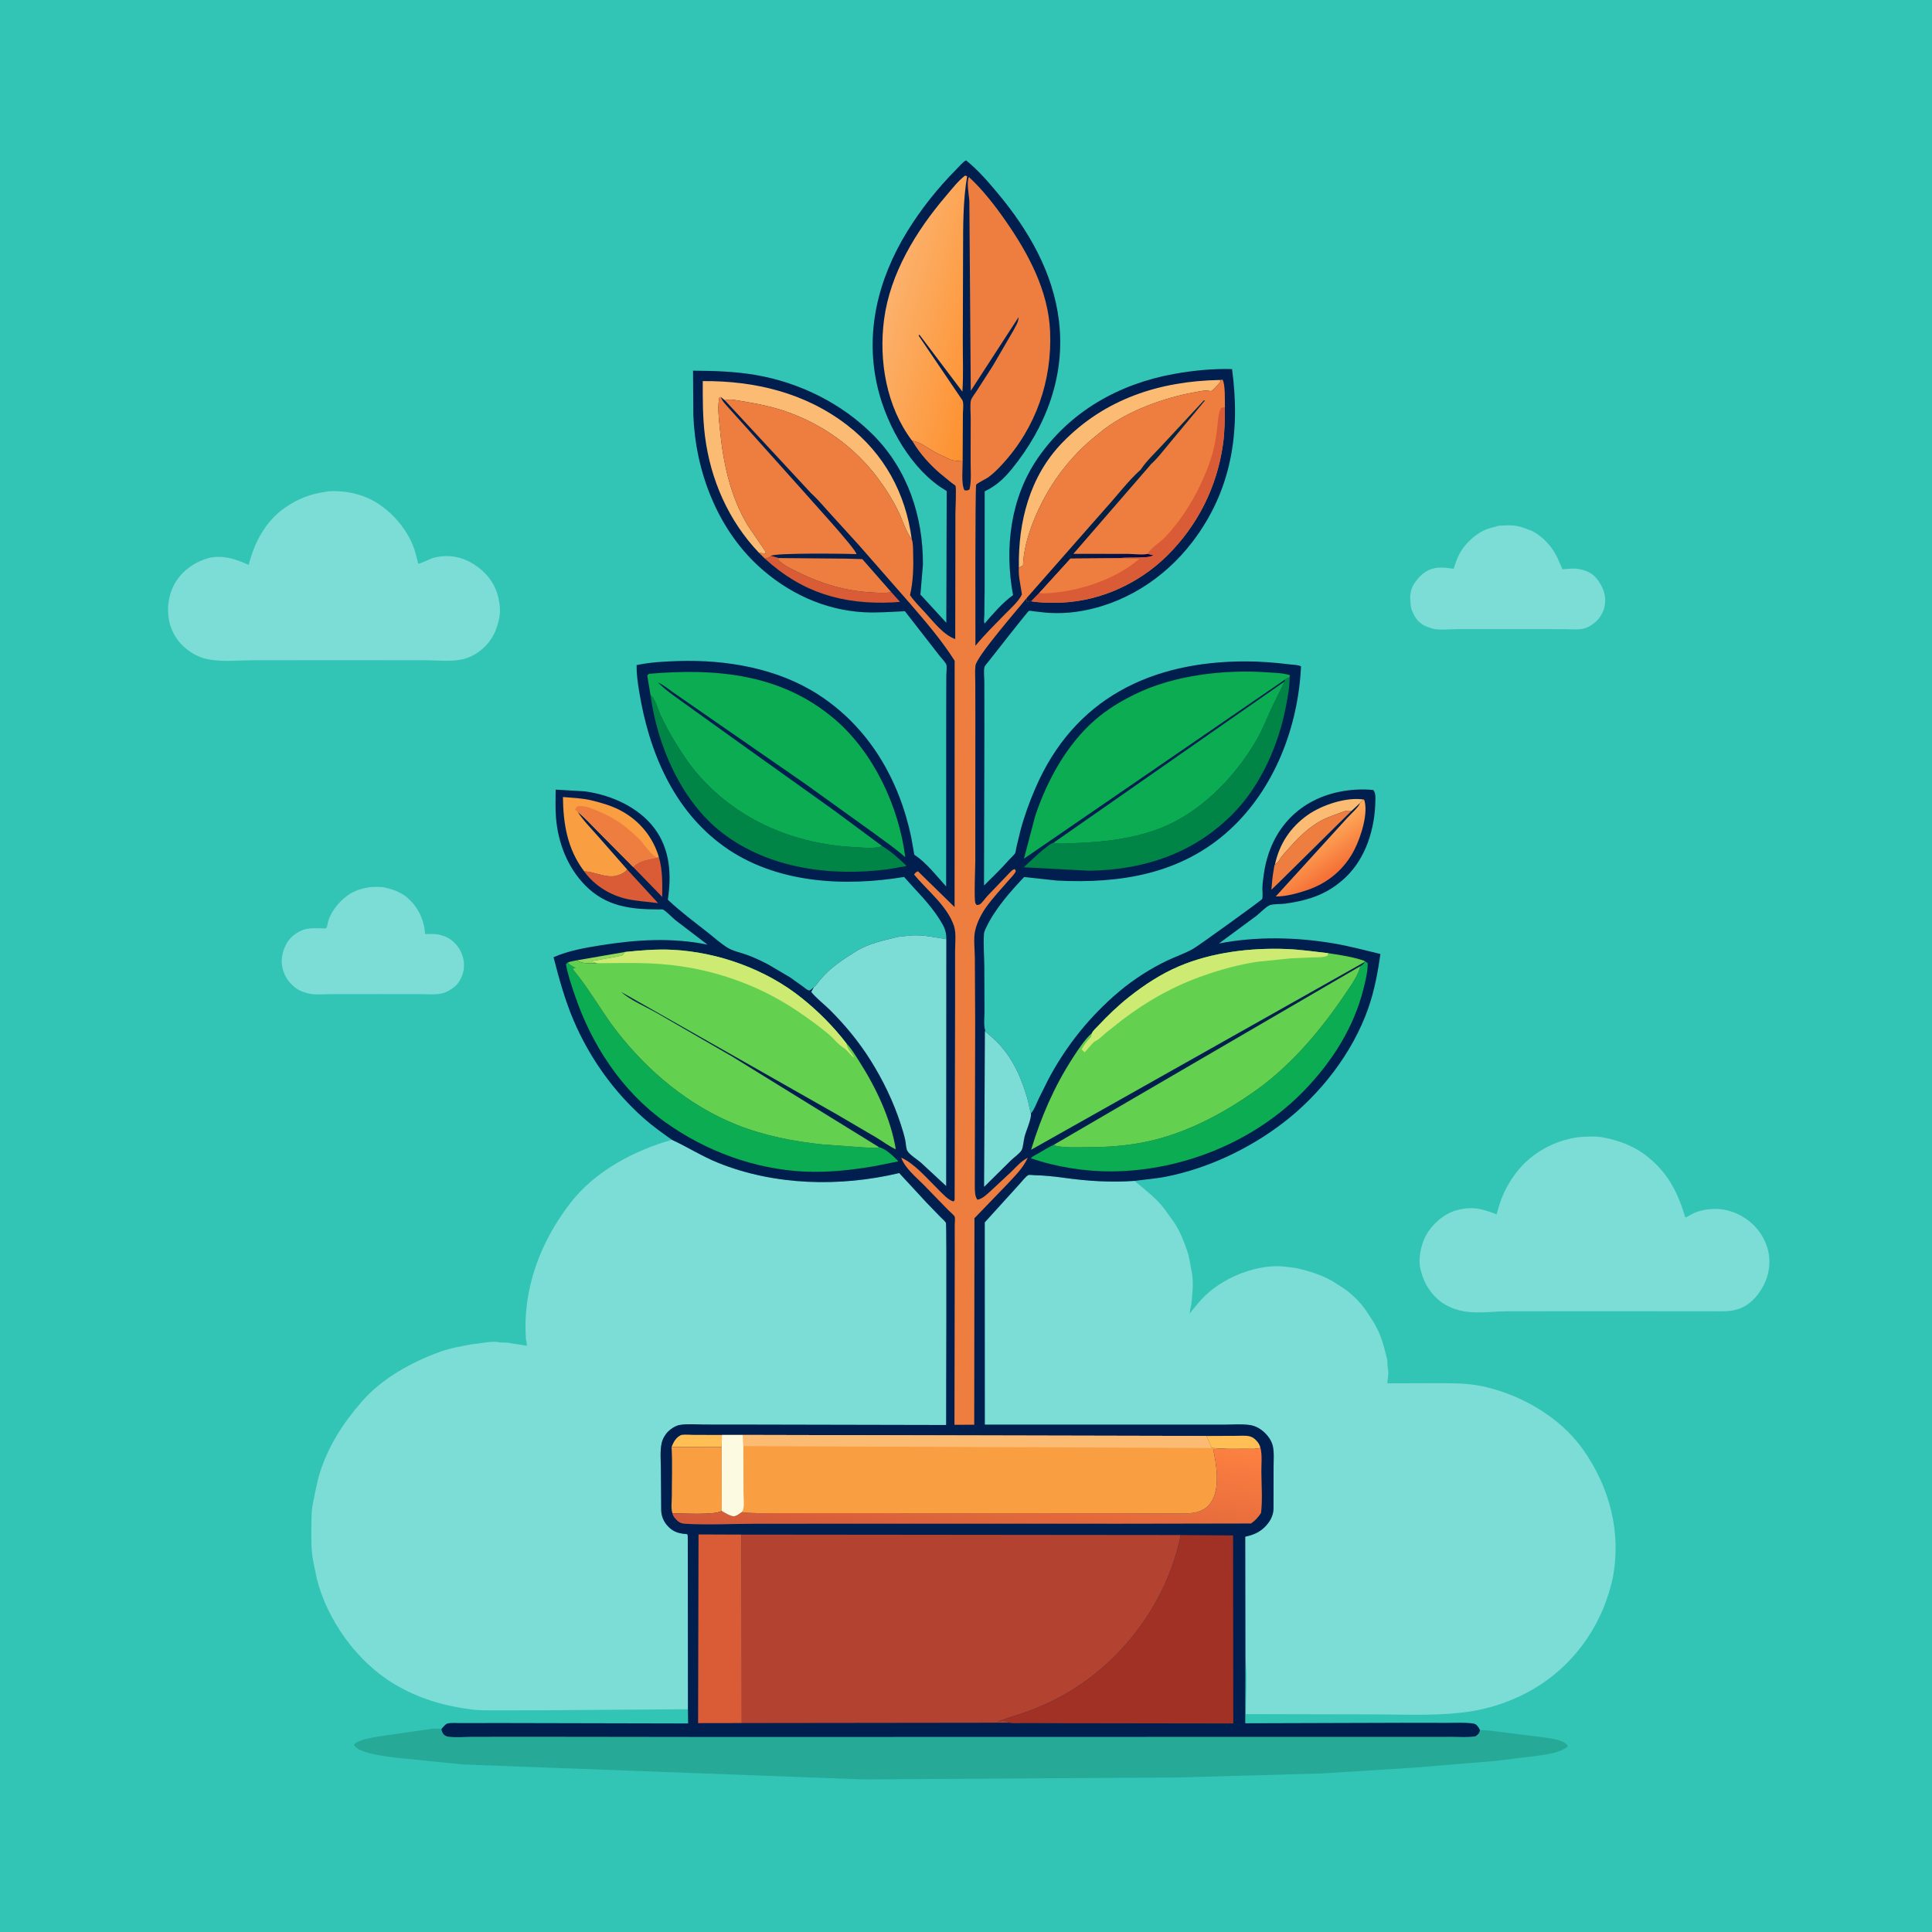 <svg version="1.1" xmlns="http://www.w3.org/2000/svg" style="display: block;" viewBox="0 0 2048 2048" width="1024" height="1024">
<defs>
	<linearGradient id="Gradient1" gradientUnits="userSpaceOnUse" x1="1418.19" y1="922.185" x2="1393.71" y2="887.122">
		<stop class="stop0" offset="0" stop-opacity="1" stop-color="rgb(245,113,55)"/>
		<stop class="stop1" offset="1" stop-opacity="1" stop-color="rgb(255,170,89)"/>
	</linearGradient>
	<linearGradient id="Gradient2" gradientUnits="userSpaceOnUse" x1="1017.07" y1="1656.03" x2="1040.86" y2="1493.96">
		<stop class="stop0" offset="0" stop-opacity="1" stop-color="rgb(210,89,57)"/>
		<stop class="stop1" offset="1" stop-opacity="1" stop-color="rgb(253,129,65)"/>
	</linearGradient>
	<linearGradient id="Gradient3" gradientUnits="userSpaceOnUse" x1="1056.36" y1="348.784" x2="942.717" y2="317.012">
		<stop class="stop0" offset="0" stop-opacity="1" stop-color="rgb(253,145,48)"/>
		<stop class="stop1" offset="1" stop-opacity="1" stop-color="rgb(252,177,107)"/>
	</linearGradient>
	<linearGradient id="Gradient4" gradientUnits="userSpaceOnUse" x1="1169.28" y1="515.694" x2="1227.48" y2="583.433">
		<stop class="stop0" offset="0" stop-opacity="1" stop-color="rgb(3,40,67)"/>
		<stop class="stop1" offset="1" stop-opacity="1" stop-color="rgb(1,8,74)"/>
	</linearGradient>
</defs>
<path transform="translate(0,0)" fill="rgb(50,197,181)" d="M -0 -0 L 2048 0 L 2048 2048 L -0 2048 L -0 -0 z"/>
<path transform="translate(0,0)" fill="rgb(124,220,214)" d="M 391.747 940.41 C 397.189 940.239 403.069 939.637 408.393 940.915 C 414.148 942.297 419.105 943.608 424.332 946.594 L 425.674 947.371 C 427.411 948.339 428.947 949.216 430.5 950.49 C 442.79 960.575 449.628 974.386 450.663 990.173 C 456.358 990.069 462.199 989.635 467.692 991.386 L 469.005 991.835 L 472.451 993.008 C 480.242 996.334 486.766 1003.61 489.638 1011.46 L 490.18 1013 C 491.706 1017.1 492.011 1021.13 491.783 1025.5 C 491.435 1032.18 487.466 1041.53 482.15 1045.74 C 478.201 1048.86 474.091 1051.64 469.173 1052.88 C 461.974 1054.71 453.489 1053.82 446.045 1053.83 L 400.542 1053.79 L 350.079 1053.84 C 342.859 1053.84 333.824 1054.85 326.937 1053.09 L 326 1052.83 L 324.469 1052.44 L 323 1051.98 C 315.955 1049.92 311.501 1046.32 306.69 1040.89 C 301.507 1035.03 298.076 1025.09 298.657 1017.34 L 298.767 1016 C 299.1 1011.47 300.5 1007.07 302.41 1002.95 L 302.868 1002 L 303.915 999.878 C 307.487 993.513 314.335 988.295 320.994 985.821 C 328.425 983.061 337.58 984.128 345.5 984.157 C 346.576 982.666 346.798 982.003 347.111 980.144 C 349.076 968.463 358.233 956.785 367.537 949.899 L 368.5 949.204 C 375.577 943.967 383.232 942.004 391.747 940.41 z"/>
<path transform="translate(0,0)" fill="rgb(124,220,214)" d="M 1588.66 557.303 C 1594.82 556.947 1602.95 556.405 1608.92 557.787 C 1611.75 558.442 1614.63 559.153 1617.31 560.265 L 1619.5 561.175 L 1623 562.387 C 1636.12 568.504 1647.58 581.918 1652.65 595.338 L 1656.36 603.507 C 1662.29 603.002 1667.1 602.198 1673 603.136 C 1682.12 604.585 1688.79 607.774 1694.29 615.55 L 1695.15 616.921 C 1698.11 621.26 1700.16 625.665 1701.04 630.899 L 1701.21 631.995 C 1701.74 634.808 1701.7 636.906 1701.37 639.723 L 1701.21 641.005 C 1700.49 647.413 1696.34 655.036 1691.43 659.205 C 1688.89 661.367 1686.14 663.388 1683.09 664.773 L 1682.12 665.202 C 1675.48 668.267 1665.11 666.922 1657.84 666.924 L 1608.5 666.878 L 1545.11 666.881 C 1537.58 666.884 1525.71 668.353 1518.67 666.385 L 1517 665.872 C 1510.87 664.07 1505.31 661.323 1501.51 655.993 L 1500.86 655.06 C 1499.03 652.486 1497.96 650.088 1496.76 647.202 C 1495.21 643.49 1495.37 640.446 1494.99 636.5 C 1494.38 629.99 1495.75 623.428 1499.57 618.007 L 1500.3 617 C 1503.05 613.133 1506.05 609.662 1509.99 606.952 C 1519.9 600.15 1529.7 601.138 1540.86 603.024 C 1542.54 597.818 1544.32 592.474 1546.85 587.609 C 1553.08 575.632 1565.74 563.989 1578.74 560.072 L 1579.8 559.761 L 1588.66 557.303 z"/>
<path transform="translate(0,0)" fill="rgb(124,220,214)" d="M 344.626 521.405 C 350.463 519.897 363.031 520.733 369.108 521.83 C 379.888 523.777 388.577 526.615 398 532.174 C 414.866 542.123 429.85 559.225 437.376 577.311 C 440.085 583.822 441.601 590.732 443.36 597.542 C 444.89 597.952 456.468 592.145 459.163 591.414 C 474.032 587.381 488.43 589.682 501.496 597.671 C 514.522 605.634 524.466 617.668 528.074 632.687 L 528.326 633.768 C 529.956 640.43 530.627 648.54 529.19 655.312 C 526.668 667.192 522.757 676.647 514.035 685.395 C 507.525 691.925 498.72 697.14 489.658 699.044 C 477.487 701.601 462.189 699.888 449.73 699.883 L 366.385 699.802 L 268.685 699.88 C 254.078 699.884 236.68 701.725 222.375 699.169 L 221 698.903 C 218.427 698.433 216.022 697.95 213.562 697.025 C 199.639 691.788 187.969 681.363 182.179 667.55 C 176.508 654.022 176.937 636.913 182.819 623.48 C 189.497 608.231 202.372 597.857 217.947 592.496 C 233.292 587.214 249.57 592.173 263.544 598.863 C 267.74 583.736 272.19 571.958 281.271 559 C 286.56 551.452 293.649 544.085 301.21 538.78 L 302.739 537.736 C 315.816 528.704 328.912 523.695 344.626 521.405 z"/>
<path transform="translate(0,0)" fill="rgb(124,220,214)" d="M 1673.7 1205.39 C 1681.9 1204.72 1692.25 1204.19 1700.29 1205.84 C 1717.96 1209.46 1733.89 1215.59 1747.92 1227.35 L 1749 1228.27 C 1769.17 1245.16 1779.07 1265.72 1786.44 1290.38 C 1787.87 1290.29 1787.2 1290.47 1788.74 1289.62 C 1792.22 1287.72 1795.62 1285.67 1799.42 1284.45 C 1814.55 1279.6 1830.21 1280.71 1844.3 1288.05 C 1858.3 1295.35 1868.85 1307.54 1873.48 1322.79 C 1877.59 1336.33 1875.67 1351.05 1869.01 1363.44 C 1863.18 1374.29 1854.02 1384.36 1841.82 1387.89 L 1840.5 1388.26 C 1833.28 1390.4 1826.21 1390.04 1818.77 1390.04 L 1791.01 1390.03 L 1711.5 1389.94 L 1597.83 1390.02 C 1583.82 1390.08 1566.47 1392.56 1552.86 1390.21 L 1551.5 1389.96 C 1544.95 1388.91 1538.94 1386.76 1533.1 1383.58 C 1520.56 1376.75 1511.14 1364.04 1507.18 1350.45 L 1506.77 1349.01 L 1506.35 1347.7 C 1502.71 1335.66 1505.94 1319.99 1511.81 1309.23 C 1518.07 1297.75 1530.77 1286.62 1543.51 1283.09 L 1544.88 1282.72 C 1552.15 1280.54 1562.03 1280.05 1569.43 1281.81 C 1575.48 1283.24 1580.73 1284.89 1586.48 1287.33 C 1590.56 1270.79 1596.82 1256.56 1607.28 1243 C 1623.38 1222.11 1647.66 1208.75 1673.7 1205.39 z"/>
<path transform="translate(0,0)" fill="rgb(39,169,151)" d="M 1568.92 1834.02 C 1576.58 1833.7 1584.73 1835.37 1592.38 1836.16 L 1635.95 1841.64 C 1643.49 1842.81 1654.33 1843.72 1660.34 1848.8 C 1661.97 1850.17 1661.45 1849.44 1661.72 1851.74 C 1651.9 1858.51 1640.47 1859.52 1629 1861.3 L 1584.48 1866.74 L 1499.3 1873.75 L 1401 1879.94 L 1249.95 1884.16 L 914.795 1886.25 L 490.932 1870.41 L 420.493 1863.33 C 408.252 1861.7 392.873 1860.08 381.5 1855 C 378.907 1853.84 377.051 1852.15 375.231 1850 L 376.192 1848.2 C 382.765 1843.83 393.009 1842.26 400.781 1840.81 L 447.879 1834.02 C 453.569 1833.43 460.634 1831.75 466.247 1832.6 L 467.895 1832.89 C 468.457 1835.77 468.875 1836.91 470.89 1839.2 C 472.299 1840.01 473.359 1840.69 475 1840.92 C 483.02 1842.08 492.707 1841.12 500.857 1841.12 L 561.634 1841.05 L 761.823 1841.3 L 1340.13 1841.18 L 1498.03 1841.17 L 1539.5 1841.15 C 1547.51 1841.15 1556.32 1841.89 1564.2 1840.5 C 1567.02 1838.44 1568.05 1837.56 1568.92 1834.02 z"/>
<path transform="translate(0,0)" fill="rgb(124,220,214)" d="M 1320.18 1758.61 L 1320.01 1628.99 C 1328.1 1627.15 1334.63 1624.7 1340.72 1618.71 C 1345.97 1613.54 1349.85 1606.84 1349.97 1599.35 L 1350.06 1554.42 C 1350.03 1547.42 1350.82 1539.29 1349.14 1532.49 C 1347.93 1527.6 1344.78 1522.8 1341.22 1519.29 C 1336.71 1514.86 1331.37 1511.57 1325.06 1510.61 C 1316.19 1509.28 1306.06 1510.2 1297.08 1510.19 L 1241.02 1510.17 L 1043.95 1510.19 L 1043.87 1295.79 L 1080.27 1255.67 C 1082.39 1253.4 1087.46 1246.83 1090.15 1245.61 C 1091.1 1245.18 1095.05 1245.72 1096.29 1245.75 C 1107.17 1246.01 1117.49 1247.07 1128.25 1248.57 C 1152.91 1252.02 1177.75 1253.58 1202.61 1251.79 C 1213.94 1261.37 1227.67 1271.58 1236.1 1283.94 C 1239.62 1289.11 1243.57 1293.9 1246.81 1299.3 C 1251.73 1307.48 1255.5 1317.32 1258.59 1326.34 C 1261.08 1333.6 1261.71 1341.11 1263.32 1348.52 C 1264.42 1353.58 1264.65 1361.91 1264.24 1367.01 C 1263.66 1374.24 1263.46 1381.46 1261.62 1388.5 L 1260.97 1392.57 C 1266.3 1386.03 1271.33 1379.38 1277.46 1373.55 C 1292.12 1359.6 1310.45 1350.26 1329.96 1345.31 C 1341.2 1342.46 1354.68 1341.18 1366 1343.24 C 1368.73 1343.73 1371.2 1343.62 1374 1344.26 C 1389.47 1347.77 1404.17 1352.25 1417.5 1361.26 L 1424.22 1365.65 C 1431.89 1370.55 1441.95 1380.42 1447.1 1387.95 C 1453.46 1397.25 1458.98 1405.31 1463.15 1415.9 C 1466.4 1424.19 1468.17 1431.99 1470.31 1440.56 C 1471.15 1443.96 1470.41 1447.4 1471.22 1450.75 C 1472.19 1454.77 1471.48 1459.44 1470.85 1463.42 L 1470.66 1466.4 L 1523.85 1466.26 C 1539.07 1466.29 1555.04 1466.15 1570 1469.21 C 1610.93 1477.6 1653.2 1501.56 1677.7 1536 C 1706.3 1576.2 1718.96 1624.23 1709.5 1673.15 L 1708.3 1678.19 L 1707.84 1680.05 C 1695.91 1726.61 1666.5 1766.71 1624.82 1790.85 C 1605.89 1801.81 1584.22 1809.76 1562.67 1813.5 C 1528.32 1819.45 1492.16 1817.43 1457.42 1817.32 L 1320.54 1817.03 C 1320.69 1798.11 1322.41 1777.28 1320.18 1758.61 z"/>
<path transform="translate(0,0)" fill="rgb(124,220,214)" d="M 712.225 1208.24 C 728.888 1215.89 744.138 1225.77 761.333 1232.68 C 821.355 1256.82 890.612 1258.39 953.218 1243.5 L 982.65 1275.37 L 997.028 1290.18 C 998.459 1291.69 1001.83 1294.49 1002.73 1296.26 C 1003.74 1298.24 1002.82 1490.69 1002.96 1510.56 L 802.189 1510.14 L 747.099 1510.08 C 738.815 1510.07 728.744 1509.1 720.644 1510.49 C 716.303 1511.23 711.468 1514.29 708.373 1517.34 C 705.069 1520.59 702.511 1525.02 701.44 1529.54 C 699.462 1537.87 700.519 1548.16 700.555 1556.7 L 700.885 1600.98 C 701.147 1608.55 704.46 1614.96 710.155 1619.94 C 714.247 1623.52 718.7 1625.08 723.988 1625.84 C 724.572 1625.92 728.288 1626.15 728.661 1626.41 C 728.777 1626.5 729.046 1628.54 729.063 1628.78 L 729.255 1811.88 L 575.981 1812.95 L 530.081 1812.99 C 520.066 1812.96 509.767 1813.38 499.83 1812.11 C 470.13 1808.32 443.478 1800.46 417.656 1784.98 C 378.393 1761.45 346.673 1717.34 335.697 1672.94 L 332.217 1656 C 329.728 1643.84 329.965 1630.71 330.092 1618.3 C 330.171 1610.57 330.012 1601.36 331.659 1593.82 C 334.116 1582.57 335.641 1572.12 339.143 1561 C 348.057 1532.7 363.999 1508.24 383.291 1486 C 404.974 1461 436.2 1443.88 466.888 1432.8 C 477.36 1429.01 488.113 1427.24 499 1425.2 C 501.723 1424.7 504.323 1424.61 507 1424.18 C 512.339 1423.32 523.172 1421.59 528.248 1422.73 C 532.161 1423.61 536.265 1422.72 540.198 1423.67 L 558.508 1426.56 L 558.226 1423.4 L 557.5 1419.51 C 553.775 1366.44 572.721 1316.35 604.866 1274.9 C 630.8 1241.46 672.153 1219.59 712.225 1208.24 z"/>
<path transform="translate(0,0)" fill="rgb(0,31,78)" d="M 1003.11 995.532 L 1003.12 994.098 C 1003.06 985.883 999.776 980.535 995.5 973.789 C 985.246 957.612 970.923 944.022 958.366 929.618 C 894.309 940.23 821.813 936.329 767.386 897.226 C 713.557 858.553 687.799 796.349 677.478 732.668 C 675.997 723.535 674.695 714.317 674.798 705.05 C 688.962 701.999 704.025 701.198 718.475 700.726 C 769.577 699.059 824.047 708.234 867.598 736.403 C 921 770.943 952.903 825.779 965.902 887.277 L 969.193 906.047 L 970.187 906.693 C 982.215 914.801 993.182 928.877 1002.96 939.716 L 1003.02 753.032 L 1003.12 715.66 C 1003.13 712.681 1003.97 707.167 1003.15 704.587 C 1002.35 702.091 997.558 697.3 995.852 695 L 959.255 647.94 C 944.538 648.51 930.305 649.813 915.537 648.999 C 873.465 646.68 834.515 628.238 803.792 599.901 C 759.868 559.388 737.072 498.696 734.958 439.798 L 734.651 392.936 C 757.025 393.065 779.015 393.706 801.124 397.5 C 847.609 405.476 892.438 427.628 925.755 461.183 C 962.206 497.893 978.612 547.364 978.353 598.478 L 975.678 630.431 L 977.09 631.734 L 1003.13 660.155 L 1003.52 520.477 L 1002.31 519.773 C 966.306 498.44 940.452 451.916 930.705 412.324 C 916.267 353.676 930.467 296.302 961.566 245.57 C 976.133 221.806 994.389 198.937 1014.06 179.215 C 1016.72 176.548 1020.8 171.428 1024.1 169.991 C 1036.54 180.018 1047.25 192.377 1057.48 204.625 C 1090.32 243.92 1116.52 288.989 1122.6 340.625 C 1129.41 398.358 1108.92 452.465 1072.73 496.941 C 1064.43 507.139 1055.79 515.276 1043.81 520.803 L 1043.75 625.988 L 1043.44 652.1 C 1043.4 654.548 1042.68 658.887 1043.66 661.011 C 1052.44 650.841 1062.94 638.598 1073.87 630.875 C 1064.65 581.23 1071 527.838 1100.12 485.617 C 1134.14 436.29 1185.75 407.068 1244.07 396.459 C 1264.33 392.774 1285.4 390.672 1306.02 391.242 C 1315.06 457.802 1305.74 519.897 1264 574.453 C 1233.82 613.92 1189.84 641.828 1140.28 648.632 C 1131.13 649.889 1121.98 650.169 1112.75 649.733 C 1107 649.462 1101.3 648.533 1095.57 647.974 C 1094.51 647.87 1091.59 647.278 1090.68 647.497 C 1089.78 647.713 1051.21 696.87 1048.03 701 C 1046.92 702.444 1043.96 705.614 1043.57 707.178 C 1042.53 711.266 1043.47 718.453 1043.44 722.81 L 1043.5 772.653 L 1043.1 938.704 C 1051.99 929.836 1061.19 921.103 1069.45 911.64 C 1071.31 909.506 1074.58 906.753 1076.03 904.5 C 1076.7 903.47 1077.05 899.882 1077.33 898.594 L 1081.65 880.668 C 1085.69 865.293 1091.19 850.292 1097.47 835.7 C 1138.54 740.231 1220.65 701.025 1320.55 701.093 C 1336.03 701.103 1351.21 702.333 1366.57 704.213 C 1370.24 704.662 1376.15 704.608 1379.15 706.417 C 1376.14 770.336 1351.22 835.922 1303.5 879.667 C 1252.31 926.593 1187.55 936.856 1120.48 933.462 L 1085.65 929.67 C 1070.55 945.619 1054.33 964.006 1045.03 984 L 1044.33 985.465 C 1043.61 987.106 1043.14 988.714 1043.02 990.5 C 1042.29 1001.66 1043.35 1013.28 1043.42 1024.51 L 1043.62 1072.47 C 1043.64 1078.29 1042.47 1087.21 1044.47 1092.65 L 1044.05 1093.12 C 1051.33 1099.15 1059 1105.74 1064.59 1113.39 L 1065.53 1114.56 C 1076.62 1128.63 1083.73 1146.47 1088.77 1163.5 C 1090.42 1169.09 1091.32 1174.75 1092.79 1180.41 L 1093.62 1179.35 C 1096.74 1175.24 1098.86 1169.43 1101.03 1164.74 L 1111.65 1143.45 C 1130.66 1107.9 1155.91 1076.53 1186.85 1050.63 C 1201.68 1038.21 1219.71 1026.61 1237.17 1018.3 C 1246.38 1013.91 1256.39 1010.59 1265.21 1005.5 C 1271.14 1002.08 1337.3 954.393 1337.94 952.969 C 1338.84 950.933 1338.08 943.446 1338.18 940.87 C 1338.4 935.514 1339.16 930.2 1339.97 924.906 C 1347.06 878.595 1377.88 846.18 1424.31 838.505 C 1434.5 836.821 1445.33 836.377 1455.62 837.407 C 1458.31 840.173 1458.01 845.074 1457.96 848.726 C 1457.56 877.805 1448.11 909.282 1426.63 929.797 C 1407.85 947.723 1387.74 954.335 1362.5 957.896 C 1358.2 958.502 1349.51 958.107 1345.91 959.586 C 1341.86 961.245 1335.32 968.155 1331.52 971.08 L 1292.13 1000.15 C 1331.42 992.473 1373.53 993.327 1412.98 999.933 C 1430.04 1002.79 1446.48 1007.19 1463.26 1011.25 C 1460.63 1030.56 1456.9 1050.24 1450.45 1068.68 C 1433.76 1116.35 1399.45 1160.41 1359.33 1190.9 C 1323.71 1217.97 1280.41 1238.49 1236.42 1247.26 C 1225.21 1249.5 1213.9 1250.24 1202.61 1251.79 C 1177.75 1253.58 1152.91 1252.02 1128.25 1248.57 C 1117.49 1247.07 1107.17 1246.01 1096.29 1245.75 C 1095.05 1245.72 1091.1 1245.18 1090.15 1245.61 C 1087.46 1246.83 1082.39 1253.4 1080.27 1255.67 L 1043.87 1295.79 L 1043.95 1510.19 L 1241.02 1510.17 L 1297.08 1510.19 C 1306.06 1510.2 1316.19 1509.28 1325.06 1510.61 C 1331.37 1511.57 1336.71 1514.86 1341.22 1519.29 C 1344.78 1522.8 1347.93 1527.6 1349.14 1532.49 C 1350.82 1539.29 1350.03 1547.42 1350.06 1554.42 L 1349.97 1599.35 C 1349.85 1606.84 1345.97 1613.54 1340.72 1618.71 C 1334.63 1624.7 1328.1 1627.15 1320.01 1628.99 L 1320.18 1758.61 L 1320.03 1826.75 L 1486.21 1826.24 L 1533.77 1826.31 C 1542.55 1826.35 1552.03 1825.73 1560.7 1826.86 C 1563.1 1827.17 1564.08 1827.46 1565.79 1829.2 C 1567.11 1830.55 1568.03 1832.38 1568.92 1834.02 C 1568.05 1837.56 1567.02 1838.44 1564.2 1840.5 C 1556.32 1841.89 1547.51 1841.15 1539.5 1841.15 L 1498.03 1841.17 L 1340.13 1841.18 L 761.823 1841.3 L 561.634 1841.05 L 500.857 1841.12 C 492.707 1841.12 483.02 1842.08 475 1840.92 C 473.359 1840.69 472.299 1840.01 470.89 1839.2 C 468.875 1836.91 468.457 1835.77 467.895 1832.89 L 469.264 1831.22 C 470.186 1830.26 472.365 1827.83 473.5 1827.32 C 476.672 1825.86 484.362 1826.58 487.995 1826.56 L 530.821 1826.49 L 729.444 1826.93 L 729.255 1811.88 L 729.063 1628.78 C 729.046 1628.54 728.777 1626.5 728.661 1626.41 C 728.288 1626.15 724.572 1625.92 723.988 1625.84 C 718.7 1625.08 714.247 1623.52 710.155 1619.94 C 704.46 1614.96 701.147 1608.55 700.885 1600.98 L 700.555 1556.7 C 700.519 1548.16 699.462 1537.87 701.44 1529.54 C 702.511 1525.02 705.069 1520.59 708.373 1517.34 C 711.468 1514.29 716.303 1511.23 720.644 1510.49 C 728.744 1509.1 738.815 1510.07 747.099 1510.08 L 802.189 1510.14 L 1002.96 1510.56 C 1002.82 1490.69 1003.74 1298.24 1002.73 1296.26 C 1001.83 1294.49 998.459 1291.69 997.028 1290.18 L 982.65 1275.37 L 953.218 1243.5 C 890.612 1258.39 821.355 1256.82 761.333 1232.68 C 744.138 1225.77 728.888 1215.89 712.225 1208.24 C 702.005 1200.92 691.81 1193.75 682.394 1185.4 C 650.109 1156.77 624.576 1120.69 607.755 1081 C 598.722 1059.69 592.527 1037.07 586.776 1014.68 C 602.68 1007.75 619.906 1004.73 636.955 1002.02 C 674.868 996.003 712.19 993.635 749.993 1001.36 L 715.927 975.369 C 713.073 973.069 705.181 964.862 702.421 964.021 C 701.822 963.838 699.653 964.03 698.901 964.031 C 668.899 964.066 642.692 961.104 620.602 938.774 C 601.65 919.615 591.651 893.738 589.402 867.11 C 588.564 857.196 588.971 846.984 589.012 837.033 L 619.735 838.82 C 647.378 842.502 676.81 855.386 693.846 878.205 C 710.412 900.394 711.901 927.277 707.94 953.753 C 721.033 966.087 735.686 977.068 749.849 988.142 C 756.732 993.524 763.7 999.935 771.102 1004.52 C 776.827 1008.07 785.003 1009.77 791.377 1012.04 C 799.259 1014.85 806.884 1018.45 814.279 1022.35 L 837.438 1035.97 L 851.748 1046.19 C 853.525 1047.51 855.43 1049.44 857.617 1049.9 C 859.068 1050.21 861.722 1047.2 862.878 1046.21 C 863.903 1046.33 868.118 1040.25 868.973 1039.21 C 880.279 1025.45 892.436 1017.93 907.201 1008.53 C 920.128 1000.29 936.8 996.718 951.5 993.227 C 954.64 992.482 957.391 992.613 960.5 992.146 C 975.436 989.902 988.482 993.305 1003.11 995.532 z"/>
<path transform="translate(0,0)" fill="rgb(146,219,91)" d="M 611.436 1017.97 L 662.525 1009.13 C 660.064 1013.24 659.638 1012.79 655.167 1013.92 L 627.832 1018.81 L 627.5 1019.57 L 633.198 1021.03 C 626.281 1020.98 617.243 1022.07 611.436 1017.97 z"/>
<path transform="translate(0,0)" fill="rgb(255,191,84)" d="M 711.888 1533.9 C 713.32 1530.42 714.696 1527.1 717.407 1524.4 C 718.392 1523.42 721.099 1521.28 722.5 1521.06 C 726.607 1520.4 732.007 1521.06 736.23 1521.06 L 765.344 1521.07 L 764.967 1533.98 L 711.888 1533.9 z"/>
<path transform="translate(0,0)" fill="rgb(255,191,84)" d="M 1278.86 1522.18 L 1310.33 1522.04 C 1314.85 1522.05 1320.51 1521.48 1324.85 1522.61 C 1327.45 1523.28 1329.52 1524.73 1331.37 1526.63 C 1333.85 1529.17 1335.2 1531.3 1336.12 1534.72 C 1331.89 1536.25 1327.3 1535.79 1322.84 1535.8 L 1301.3 1535.82 L 1284.52 1534.95 L 1278.86 1522.18 z"/>
<path transform="translate(0,0)" fill="rgb(218,92,54)" d="M 698.457 908.636 C 702.511 922.831 702.08 936.183 701.977 950.775 L 671.079 918.975 C 679 911.484 686.729 911.562 696.854 909.192 L 698.457 908.636 z"/>
<path transform="translate(0,0)" fill="rgb(252,187,115)" d="M 1351.52 916.319 C 1356.24 894.503 1367.91 876.887 1386.11 863.991 C 1401.05 853.409 1427.57 844.396 1446.07 847.634 C 1444.39 848.745 1442.42 849.64 1441.47 851.448 L 1432.69 859.547 C 1428.31 858.959 1426.05 859.542 1422 861.124 C 1415.42 863.695 1408.33 865.777 1402.07 869.04 C 1388.65 876.043 1378.59 885.629 1368.55 896.739 C 1364.14 901.611 1359.37 906.296 1356.05 911.984 C 1354.92 913.926 1353.34 915.085 1351.52 916.319 z"/>
<path transform="translate(0,0)" fill="rgb(218,92,54)" d="M 664.883 921.715 L 697.57 957.331 C 686.72 955.891 675.272 955.312 664.599 952.967 C 647.183 949.14 630.523 938.956 619.837 924.523 L 619.215 923.617 C 629.898 923.962 643.133 931.146 653.335 928.292 L 654.5 927.941 C 659.172 926.587 661.549 925.307 664.883 921.715 z"/>
<path transform="translate(0,0)" fill="rgb(218,92,54)" d="M 817.198 589.165 L 825.792 591.572 L 824.23 592.72 C 830.075 599.254 838.524 602.862 846.273 606.678 C 870.816 618.766 895.395 626.309 922.89 627.901 C 929.818 628.303 938.082 629.009 944.873 627.755 L 954.04 638.017 L 946.258 638.572 C 893.405 641.097 850.17 628.237 810.878 592.235 C 813.769 591.427 815.078 591.358 817.198 589.165 z"/>
<path transform="translate(0,0)" fill="rgb(238,126,63)" d="M 1351.52 916.319 C 1353.34 915.085 1354.92 913.926 1356.05 911.984 C 1359.37 906.296 1364.14 901.611 1368.55 896.739 C 1378.59 885.629 1388.65 876.043 1402.07 869.04 C 1408.33 865.777 1415.42 863.695 1422 861.124 C 1426.05 859.542 1428.31 858.959 1432.69 859.547 C 1424.46 867.407 1348.49 942.939 1347.73 943.109 C 1348.29 935.7 1348.93 928.399 1350.35 921.097 C 1350.58 919.926 1350.78 917.109 1351.52 916.319 z"/>
<path transform="translate(0,0)" fill="rgb(238,126,63)" d="M 825.792 591.572 L 897.57 592.186 L 914.101 592.705 L 944.873 627.755 C 938.082 629.009 929.818 628.303 922.89 627.901 C 895.395 626.309 870.816 618.766 846.273 606.678 C 838.524 602.862 830.075 599.254 824.23 592.72 L 825.792 591.572 z"/>
<path transform="translate(0,0)" fill="url(#Gradient1)" d="M 1446.07 847.634 C 1450.86 861.871 1442.57 887.026 1436.01 900.166 C 1425.45 921.305 1407.31 936.465 1384.92 943.791 C 1374.68 947.143 1363.18 950.424 1352.33 950.287 L 1428.13 867.068 C 1430.82 863.998 1441.05 854.874 1441.47 851.448 C 1442.42 849.64 1444.39 848.745 1446.07 847.634 z"/>
<path transform="translate(0,0)" fill="rgb(250,158,66)" d="M 712.842 1604.19 C 711.031 1599.32 712.173 1591.43 712.163 1586.11 C 712.132 1568.82 712.885 1551.13 711.888 1533.9 L 764.967 1533.98 L 765.116 1601.6 C 757.954 1606.33 723.218 1604.16 712.842 1604.19 z"/>
<path transform="translate(0,0)" fill="rgb(252,187,115)" d="M 1080.05 601.6 C 1079.18 553.188 1091.54 505 1125.96 469.379 C 1170.97 422.809 1229.32 403.962 1292.97 402.784 L 1294.21 404.055 C 1291.3 407.237 1287.36 412.892 1283.5 414.678 L 1281.81 414.278 C 1277.07 413.335 1270.69 415.058 1265.98 415.897 C 1233.71 421.642 1197.13 435.043 1170.79 454.72 L 1158.52 464.64 C 1131.28 487.466 1110.6 516.318 1096.95 549 C 1091.07 563.081 1085.94 579.456 1084.71 594.734 L 1084.44 599.5 L 1080.05 601.6 z"/>
<path transform="translate(0,0)" fill="rgb(124,220,214)" d="M 1044.05 1093.12 C 1051.33 1099.15 1059 1105.74 1064.59 1113.39 L 1065.53 1114.56 C 1076.62 1128.63 1083.73 1146.47 1088.77 1163.5 C 1090.42 1169.09 1091.32 1174.75 1092.79 1180.41 L 1092.87 1182.08 C 1092.25 1189.14 1087.75 1198.23 1085.95 1205.43 C 1085.04 1209.1 1084.61 1216.19 1082.91 1219.26 C 1081.09 1222.56 1074.96 1226.83 1072.02 1229.66 L 1043.18 1258.13 L 1044.05 1093.12 z"/>
<path transform="translate(0,0)" fill="rgb(250,158,66)" d="M 619.215 923.617 C 601.42 900.042 597.071 873.694 596.729 844.862 C 606.739 845.753 617.375 846.057 627.144 848.449 C 638.169 851.149 648.694 854.202 658.734 859.64 C 678.144 870.153 692.265 887.571 698.457 908.636 L 696.854 909.192 C 686.729 911.562 679 911.484 671.079 918.975 L 633.813 881.392 C 626.836 874.389 619.99 866.724 612.271 860.549 C 618.509 870.078 627.018 878.594 634.537 887.188 L 664.883 921.715 C 661.549 925.307 659.172 926.587 654.5 927.941 L 653.335 928.292 C 643.133 931.146 629.898 923.962 619.215 923.617 z"/>
<path transform="translate(0,0)" fill="rgb(238,126,63)" d="M 612.271 860.549 L 609.649 858.5 C 610.391 855.798 610.719 855.955 613.123 854.421 C 616.189 854.393 618.519 854.482 621.5 855.267 L 622.64 855.498 C 625.427 856.169 628.139 857.525 630.836 858.51 C 640.861 862.172 654.246 869.361 662.553 876.049 C 667.9 880.353 673.437 885.329 678.248 890.206 C 682.279 894.292 692.029 908.53 696.854 909.192 C 686.729 911.562 679 911.484 671.079 918.975 L 633.813 881.392 C 626.836 874.389 619.99 866.724 612.271 860.549 z"/>
<path transform="translate(0,0)" fill="rgb(252,187,115)" d="M 804.639 586.079 C 772.231 552.11 753.057 508.4 747.259 462 C 744.836 442.603 744.907 423.464 744.958 403.977 C 800.276 403.567 853.687 416.422 898.181 450.754 C 937.162 480.833 960.144 522.927 966.483 571.657 C 960.276 563.645 957.106 552.211 952.74 543.072 C 946.659 530.341 938.94 518.093 930.5 506.789 C 905.703 473.579 871.221 449.155 832.037 435.792 C 814.402 429.778 796.313 426.808 778 423.84 C 774.413 423.259 771.835 423.549 768.289 424.234 L 764.172 420.893 L 762.63 421.129 C 760.344 430.514 762.01 443.386 762.919 453 C 766.363 489.431 773.716 525.734 792.946 557.415 L 811.773 585 L 811.281 586.753 L 804.639 586.079 z"/>
<path transform="translate(0,0)" fill="rgb(0,133,71)" d="M 689.577 736.865 L 690.893 738.039 C 694.897 741.929 697.958 753.399 700.526 758.815 C 704.644 767.5 709.191 776.01 714.151 784.243 C 721.935 797.162 730.539 810.325 740.516 821.68 C 782.973 870 842.139 894.748 905.719 897.972 C 913.031 898.343 928.689 900.076 935.005 896.779 C 944.688 902.697 952.957 910.058 961.027 917.979 L 941.5 921.424 C 881.031 929.349 814.805 920.874 765.36 882.682 C 722.071 849.245 696.63 789.891 689.577 736.865 z"/>
<path transform="translate(0,0)" fill="rgb(218,92,54)" d="M 786.313 1826.5 L 740.008 1826.58 L 740.476 1626.58 L 786.139 1626.74 L 786.313 1826.5 z"/>
<path transform="translate(0,0)" fill="rgb(0,133,71)" d="M 1362.27 720.252 C 1363.57 719.1 1365.39 718.607 1366.99 717.961 C 1367.11 728.456 1365.09 738.673 1363.12 748.945 C 1355.3 789.613 1336.76 832.061 1307.59 861.977 C 1266.18 904.452 1212.58 922.338 1153.94 923 L 1085.24 919.341 C 1089.68 915.222 1111.55 894.124 1116.7 893.409 C 1123.15 894.953 1131.44 893.966 1138.14 893.756 C 1168.33 892.806 1197.59 889.647 1226.19 879.406 C 1271.05 863.343 1309.82 823.716 1332.96 782.66 C 1338.66 772.544 1342.83 761.749 1347.65 751.209 L 1361.75 722.404 L 1362.27 720.252 z"/>
<path transform="translate(0,0)" fill="rgb(238,126,63)" d="M 804.639 586.079 L 811.281 586.753 L 811.773 585 L 792.946 557.415 C 773.716 525.734 766.363 489.431 762.919 453 C 762.01 443.386 760.344 430.514 762.63 421.129 L 764.172 420.893 C 765.507 425.231 769.148 428.686 772.079 432.053 L 792.534 454.793 L 849.764 518.7 C 858.33 528.753 907.301 581.701 907.891 587.422 C 897.07 586.854 822.117 585.996 817.198 589.165 C 815.078 591.358 813.769 591.427 810.878 592.235 L 804.639 586.079 z"/>
<path transform="translate(0,0)" fill="url(#Gradient2)" d="M 1336.12 1534.72 C 1338.11 1542.31 1337.08 1551.7 1337.1 1559.55 C 1337.16 1573.96 1338.47 1589.66 1336.75 1603.84 C 1333.53 1608.59 1330.89 1611.65 1326.11 1614.98 L 1188.94 1615.22 L 948.804 1615.18 L 801.352 1615.24 C 776.514 1615.28 750.753 1616.74 726 1615.26 C 722.983 1615.08 720.2 1614.13 718 1612.01 C 715.824 1609.9 713.264 1607.28 712.842 1604.19 C 723.218 1604.16 757.954 1606.33 765.116 1601.6 C 768.023 1603.34 775.284 1607.88 778.589 1607.17 C 781.359 1606.57 783.826 1604.55 786.079 1602.91 C 798.084 1604.52 810.66 1603.97 822.761 1603.98 L 879.004 1604.01 L 1067.6 1604.04 L 1200.85 1604.14 L 1241.86 1604.37 C 1249.24 1604.34 1257.38 1604.77 1264.66 1603.69 C 1272.32 1602.55 1278.99 1599.46 1283.5 1592.91 C 1293.79 1577.98 1289.59 1552.86 1286.05 1536.15 C 1291.03 1535.54 1296.27 1535.83 1301.3 1535.82 L 1322.84 1535.8 C 1327.3 1535.79 1331.89 1536.25 1336.12 1534.72 z"/>
<path transform="translate(0,0)" fill="rgb(11,172,82)" d="M 1361.75 722.404 L 1347.65 751.209 C 1342.83 761.749 1338.66 772.544 1332.96 782.66 C 1309.82 823.716 1271.05 863.343 1226.19 879.406 C 1197.59 889.647 1168.33 892.806 1138.14 893.756 C 1131.44 893.966 1123.15 894.953 1116.7 893.409 L 1361.75 722.404 z"/>
<path transform="translate(0,0)" fill="rgb(11,172,82)" d="M 1446.35 1018.51 L 1449.78 1021 C 1449.94 1030.05 1447.46 1039.73 1445.27 1048.5 C 1435.02 1089.47 1411.89 1125.56 1382.75 1155.76 C 1330.43 1209.98 1254.37 1240.9 1179.28 1241.72 C 1150.94 1242.03 1119.48 1237.12 1092.76 1227.77 C 1094.77 1225.54 1098.19 1224.07 1100.79 1222.55 C 1106.13 1219.42 1111.36 1216.13 1117 1213.57 C 1118.2 1214.18 1119.16 1214.69 1120.5 1214.92 C 1131.62 1216.85 1144.58 1216.07 1155.83 1216.04 C 1179.59 1215.99 1203.86 1213.62 1226.87 1207.5 C 1264.27 1197.55 1299.52 1178.4 1330.93 1156.11 C 1369.33 1128.85 1401.03 1090.87 1427.1 1052 C 1432.14 1044.49 1440.39 1033.09 1441.9 1024.24 C 1443.99 1022.95 1445.7 1022.15 1446.59 1019.71 L 1446.35 1018.51 z"/>
<path transform="translate(0,0)" fill="rgb(11,172,82)" d="M 932.035 1216.2 C 938.551 1217.33 947.911 1226.35 952.298 1231.08 L 926.704 1236.21 C 902.553 1240.36 877.618 1243.03 853.087 1241.93 C 800.149 1239.53 748.38 1220.34 705.316 1189.65 C 659.349 1156.89 627.051 1107.57 609.175 1054.51 C 605.577 1043.83 601.806 1033.15 599.936 1022 L 601.927 1020.19 C 603.931 1023.1 607.301 1024.38 610.177 1026.28 L 607.242 1026.5 C 607.85 1028.37 608.129 1028.66 609.333 1030.12 C 625.615 1049.85 637.996 1072.85 653.753 1093.1 C 687.103 1135.95 730.401 1172.15 781.194 1192.39 C 809.856 1203.81 841.004 1209.92 871.598 1213.13 L 915.099 1216.27 C 920.394 1216.47 926.88 1217.34 932.035 1216.2 z"/>
<path transform="translate(0,0)" fill="rgb(100,208,79)" d="M 1441.9 1024.24 C 1440.39 1033.09 1432.14 1044.49 1427.1 1052 C 1401.03 1090.87 1369.33 1128.85 1330.93 1156.11 C 1299.52 1178.4 1264.27 1197.55 1226.87 1207.5 C 1203.86 1213.62 1179.59 1215.99 1155.83 1216.04 C 1144.58 1216.07 1131.62 1216.85 1120.5 1214.92 C 1119.16 1214.69 1118.2 1214.18 1117 1213.57 L 1441.9 1024.24 z"/>
<path transform="translate(0,0)" fill="rgb(11,172,82)" d="M 1362.27 720.252 L 1085.44 910.222 L 1097.47 864.562 C 1110.09 827.21 1130.54 789.625 1160.53 763.385 C 1173.3 752.204 1187.62 743.552 1202.82 736.065 C 1244.45 715.555 1298.17 709.438 1344.12 712.75 C 1351.51 713.283 1360.25 713.373 1367.28 715.743 L 1366.99 717.961 C 1365.39 718.607 1363.57 719.1 1362.27 720.252 z"/>
<path transform="translate(0,0)" fill="url(#Gradient3)" d="M 967.03 467.258 L 966.842 467.2 C 939.653 431.275 931.395 382.571 937.13 338.764 C 943.534 289.842 971.152 244.737 1002.69 207.793 C 1008.9 200.522 1015.42 191.936 1023.02 186.127 L 1025.19 186.837 C 1020.78 212.796 1020.96 240.007 1020.9 266.285 L 1020.61 362.481 C 1020.56 379.903 1021.35 397.791 1020.17 415.149 L 974.5 354.612 L 973.915 356 L 1020.27 424.415 C 1021.76 427.502 1020.73 435.243 1020.71 438.76 L 1020.44 489.028 C 1015.78 488.671 1010.38 488.697 1006.13 486.589 C 1000.83 483.963 995.502 481.794 990.316 478.872 C 983.155 474.837 975.111 468.302 967.03 467.258 z"/>
<path transform="translate(0,0)" fill="rgb(124,220,214)" d="M 862.878 1046.21 C 863.903 1046.33 868.118 1040.25 868.973 1039.21 C 880.279 1025.45 892.436 1017.93 907.201 1008.53 C 920.128 1000.29 936.8 996.718 951.5 993.227 C 954.64 992.482 957.391 992.613 960.5 992.146 C 975.436 989.902 988.482 993.305 1003.11 995.532 L 1002.97 1257.2 L 976.146 1232.36 C 972.289 1229.01 964.199 1224.05 961.889 1220.04 C 960.475 1217.58 960.311 1211.95 959.7 1209 C 958.466 1203.04 956.57 1197.06 954.695 1191.27 C 947.135 1167.96 935.944 1144.82 922.926 1124.08 C 910.822 1104.79 896.227 1086.98 880.108 1070.91 C 873.645 1064.46 865.673 1058.56 859.966 1051.5 L 862.878 1046.21 z"/>
<path transform="translate(0,0)" fill="rgb(160,49,36)" d="M 1251.61 1627.2 L 1307.11 1627.64 L 1307.35 1826.94 L 1127.03 1826.68 L 1085.13 1826.51 C 1080.95 1826.46 1074.17 1827.21 1070.26 1826.15 C 1067.9 1825.04 1065.72 1824.26 1063.07 1824.31 L 1057.49 1824.75 C 1061.91 1823.87 1066.13 1821.71 1070.46 1820.42 C 1097.32 1812.4 1120.3 1802.41 1143.69 1786.81 C 1197.97 1750.59 1238.79 1691.45 1251.61 1627.2 z"/>
<path transform="translate(0,0)" fill="rgb(100,208,79)" d="M 1157.64 1094.93 C 1158.63 1092.58 1162.32 1089.3 1164.11 1087.39 C 1174.36 1076.42 1185.34 1065.91 1197.12 1056.6 C 1213.24 1043.86 1230.6 1032.54 1249.52 1024.43 C 1284.38 1009.5 1325.86 1004.52 1363.5 1005.99 C 1378.4 1006.57 1393.21 1008.71 1408 1010.42 C 1420.78 1012.3 1434.08 1014.36 1446.35 1018.51 L 1446.59 1019.71 L 1093.01 1218.8 C 1103.41 1184.51 1117.21 1152.39 1136.66 1122.2 C 1142.56 1113.03 1149.51 1102.32 1157.64 1094.93 z"/>
<path transform="translate(0,0)" fill="rgb(205,234,114)" d="M 1157.64 1094.93 C 1158.63 1092.58 1162.32 1089.3 1164.11 1087.39 C 1174.36 1076.42 1185.34 1065.91 1197.12 1056.6 C 1213.24 1043.86 1230.6 1032.54 1249.52 1024.43 C 1284.38 1009.5 1325.86 1004.52 1363.5 1005.99 C 1378.4 1006.57 1393.21 1008.71 1408 1010.42 L 1407.16 1013.05 C 1402.82 1015.08 1397.92 1014.67 1393.22 1014.83 L 1368.4 1015.9 L 1333.5 1019.41 C 1314.07 1022.29 1294.89 1027.52 1276.37 1033.99 C 1244.65 1045.06 1216.56 1060.67 1189.84 1081.01 L 1172.35 1094.78 C 1169.03 1097.57 1165.29 1101.75 1161.34 1103.5 C 1159.71 1104.22 1158.98 1105.24 1157.75 1106.51 L 1149.75 1115.51 L 1146.52 1112.3 C 1149.09 1107.48 1152.67 1103.03 1156.57 1099.22 L 1157.64 1094.93 z"/>
<path transform="translate(0,0)" fill="rgb(11,172,82)" d="M 687.947 714.261 C 758.638 708.185 827.575 714.066 883.94 761.651 C 925.902 797.077 952.762 854.65 959.643 908.687 C 948.176 898.56 935.829 890.288 923.593 881.222 L 853.278 830.68 L 740 752.277 L 713.725 734.035 C 708.571 730.38 703.208 725.995 697.459 723.376 C 705.548 731.81 716.622 738.972 726 745.934 L 790.278 792.05 L 884.494 859.321 L 935.005 896.779 C 928.689 900.076 913.031 898.343 905.719 897.972 C 842.139 894.748 782.973 870 740.516 821.68 C 730.539 810.325 721.935 797.162 714.151 784.243 C 709.191 776.01 704.644 767.5 700.526 758.815 C 697.958 753.399 694.897 741.929 690.893 738.039 L 689.577 736.865 L 686.123 716 L 687.947 714.261 z"/>
<path transform="translate(0,0)" fill="rgb(100,208,79)" d="M 662.525 1009.13 C 679.119 1007.39 696.088 1005.98 712.779 1006.82 C 761.387 1009.29 812.11 1027.55 850.107 1058.14 C 867.583 1072.21 883.673 1088.33 897.304 1106.15 C 902.529 1111.42 906.681 1118.66 910.697 1124.91 C 928.42 1152.49 944.257 1185.75 949.589 1218.3 C 942.663 1215.25 935.791 1209.95 929.238 1206.01 L 886.35 1180.88 L 658.313 1051.44 C 668.73 1060.59 684.425 1067.07 696.617 1074.03 L 776.173 1119.99 L 932.035 1216.2 C 926.88 1217.34 920.394 1216.47 915.099 1216.27 L 871.598 1213.13 C 841.004 1209.92 809.856 1203.81 781.194 1192.39 C 730.401 1172.15 687.103 1135.95 653.753 1093.1 C 637.996 1072.85 625.615 1049.85 609.333 1030.12 C 608.129 1028.66 607.85 1028.37 607.242 1026.5 L 610.177 1026.28 C 607.301 1024.38 603.931 1023.1 601.927 1020.19 C 605.036 1019.13 608.218 1018.59 611.436 1017.97 C 617.243 1022.07 626.281 1020.98 633.198 1021.03 L 627.5 1019.57 L 627.832 1018.81 L 655.167 1013.92 C 659.638 1012.79 660.064 1013.24 662.525 1009.13 z"/>
<path transform="translate(0,0)" fill="rgb(205,234,114)" d="M 662.525 1009.13 C 679.119 1007.39 696.088 1005.98 712.779 1006.82 C 761.387 1009.29 812.11 1027.55 850.107 1058.14 C 867.583 1072.21 883.673 1088.33 897.304 1106.15 C 898.1 1112.26 902.523 1115.86 905.51 1121 C 903.915 1121.15 897.397 1112.64 894.86 1111.17 C 888.859 1107.71 883.453 1100.53 878.028 1095.99 C 867.72 1087.39 856.63 1079.44 845.5 1071.92 C 802.399 1042.8 752.492 1025.94 700.663 1021.95 C 678.304 1020.23 655.615 1020.95 633.198 1021.03 L 627.5 1019.57 L 627.832 1018.81 L 655.167 1013.92 C 659.638 1012.79 660.064 1013.24 662.525 1009.13 z"/>
<path transform="translate(0,0)" fill="rgb(250,158,66)" d="M 787.571 1521.07 L 1278.86 1522.18 L 1284.52 1534.95 L 1301.3 1535.82 C 1296.27 1535.83 1291.03 1535.54 1286.05 1536.15 C 1289.59 1552.86 1293.79 1577.98 1283.5 1592.91 C 1278.99 1599.46 1272.32 1602.55 1264.66 1603.69 C 1257.38 1604.77 1249.24 1604.34 1241.86 1604.37 L 1200.85 1604.14 L 1067.6 1604.04 L 879.004 1604.01 L 822.761 1603.98 C 810.66 1603.97 798.084 1604.52 786.079 1602.91 C 783.826 1604.55 781.359 1606.57 778.589 1607.17 C 775.284 1607.88 768.023 1603.34 765.116 1601.6 L 764.967 1533.98 L 765.344 1521.07 L 787.571 1521.07 z"/>
<path transform="translate(0,0)" fill="rgb(252,251,225)" d="M 765.344 1521.07 L 787.571 1521.07 L 787.98 1532.92 L 788.141 1582.48 C 788.151 1587.6 789.248 1596 787.636 1600.75 C 787.351 1601.6 786.598 1602.19 786.079 1602.91 C 783.826 1604.55 781.359 1606.57 778.589 1607.17 C 775.284 1607.88 768.023 1603.34 765.116 1601.6 L 764.967 1533.98 L 765.344 1521.07 z"/>
<path transform="translate(0,0)" fill="rgb(252,187,115)" d="M 787.571 1521.07 L 1278.86 1522.18 L 1284.52 1534.95 L 787.98 1532.92 L 787.571 1521.07 z"/>
<path transform="translate(0,0)" fill="rgb(180,66,48)" d="M 786.139 1626.74 L 1251.61 1627.2 C 1238.79 1691.45 1197.97 1750.59 1143.69 1786.81 C 1120.3 1802.41 1097.32 1812.4 1070.46 1820.42 C 1066.13 1821.71 1061.91 1823.87 1057.49 1824.75 L 1063.07 1824.31 C 1065.72 1824.26 1067.9 1825.04 1070.26 1826.15 L 786.313 1826.5 L 786.139 1626.74 z"/>
<path transform="translate(0,0)" fill="rgb(238,126,63)" d="M 1027.16 187.711 C 1041.87 201.225 1054.85 218.095 1066.23 234.455 C 1090.2 268.905 1111.24 308.179 1113.14 351.063 C 1115.45 403.344 1098.04 453.679 1062.33 492.304 C 1057.73 497.286 1052.89 502.183 1047.35 506.139 C 1045.24 507.642 1035.67 512.28 1034.8 513.766 C 1033.62 515.763 1033.96 671.756 1033.99 684.53 C 1043.65 672.791 1054.49 662.148 1065.1 651.275 C 1070.94 645.278 1079.73 637.66 1083.27 630.167 C 1082.17 621.218 1079.22 610.542 1080.05 601.6 L 1084.44 599.5 L 1084.71 594.734 C 1085.94 579.456 1091.07 563.081 1096.95 549 C 1110.6 516.318 1131.28 487.466 1158.52 464.64 L 1170.79 454.72 C 1197.13 435.043 1233.71 421.642 1265.98 415.897 C 1270.69 415.058 1277.07 413.335 1281.81 414.278 L 1283.5 414.678 C 1287.36 412.892 1291.3 407.237 1294.21 404.055 L 1292.97 402.784 L 1295.95 402.5 C 1299.08 407.515 1298.3 425.333 1298.45 431.565 C 1298.31 444.637 1298.28 457.817 1296.45 470.786 C 1290.1 515.944 1269.69 556.934 1237.26 588.977 C 1205.65 620.213 1161.73 639.354 1117.07 638.905 C 1109.33 638.828 1100.7 638.776 1093.1 637.36 C 1090.97 636.898 1090.92 637.227 1089 638 L 1088.25 637.23 L 1088.73 633.468 C 1080.07 644.481 1035.3 695.571 1034.04 705.603 C 1033.29 711.539 1033.86 718.321 1033.86 724.344 L 1033.93 760.517 L 1033.85 912.599 C 1033.83 918.323 1032.37 953.875 1033.97 957.5 C 1034.3 958.245 1034.99 958.768 1035.5 959.402 C 1036.5 959.173 1037.59 959.185 1038.5 958.714 C 1040.79 957.53 1044.33 952.318 1046.32 950.145 L 1068.6 926.876 C 1070.6 924.919 1073.03 921.652 1075.76 921.273 C 1076.08 922.015 1076.83 922.707 1076.7 923.5 C 1076.28 925.897 1071.21 930.872 1069.55 932.81 C 1061.45 942.22 1052.63 951.509 1045.4 961.592 C 1040.41 968.55 1035.72 977.858 1033.75 986.214 C 1031.77 994.647 1033.31 1006.52 1033.37 1015.25 L 1033.72 1082.28 L 1033.33 1258.49 C 1033.5 1263.22 1033.36 1267.74 1036 1271.72 C 1041.27 1271.05 1046.15 1266.02 1050.03 1262.59 L 1071.88 1242.22 C 1077.29 1236.96 1082.58 1230.66 1089.44 1227.32 C 1084.39 1238.46 1075.95 1246.43 1067.76 1255.3 L 1032.96 1291.36 L 1032.72 1510.27 L 1011.77 1510.35 L 1012.08 1328.81 L 1012.04 1298.43 C 1012.03 1296.44 1012.63 1291.54 1012.02 1289.79 C 1011.44 1288.15 1006.83 1284.47 1005.31 1282.89 L 979.557 1256.37 C 971.146 1247.85 959.439 1238.53 955.284 1227.14 C 969.629 1233.47 983.315 1249.91 994.619 1260.9 C 999.107 1265.27 1004.7 1271.93 1010.81 1273.65 L 1011.95 1272 L 1012.41 1062.68 L 1012.41 1008.12 C 1012.41 1000.14 1013.78 989.119 1011.26 981.596 C 1004.04 960.012 982.806 944.062 968.956 927 C 970.569 925.051 970.625 924.43 973.123 923.636 L 1011.89 961.541 L 1011.97 700.451 C 998.14 678.574 981.384 659.22 964.561 639.64 L 910.425 577.812 L 879.207 543.521 C 873.339 537.1 867.617 530.107 861.25 524.19 L 859.823 522.881 L 768.289 424.234 C 771.835 423.549 774.413 423.259 778 423.84 C 796.313 426.808 814.402 429.778 832.037 435.792 C 871.221 449.155 905.703 473.579 930.5 506.789 C 938.94 518.093 946.659 530.341 952.74 543.072 C 957.106 552.211 960.276 563.645 966.483 571.657 C 967.966 574.898 967.851 581.753 967.953 585.341 C 968.386 600.602 968.162 615.971 964.645 630.887 C 969.432 637.806 975.677 643.961 981.345 650.161 C 990.136 659.778 1000.13 672.901 1012.59 677.466 L 1012.76 543.812 C 1012.77 539.932 1013.95 517.128 1012.83 514.964 C 1012.53 514.383 1009.3 512.277 1008.63 511.743 L 996.491 501.83 C 985.689 492.592 975.179 480.91 967.875 468.688 L 967.03 467.258 C 975.111 468.302 983.155 474.837 990.316 478.872 C 995.502 481.794 1000.83 483.963 1006.13 486.589 C 1010.38 488.697 1015.78 488.671 1020.44 489.028 C 1020.57 496.988 1018.75 512.913 1022.34 519.657 C 1025.09 519.991 1025.35 520.124 1027.75 518.817 C 1029.96 509.454 1028.8 497.783 1028.9 488.104 L 1028.98 443.212 C 1029 437.469 1028.21 430.556 1029.09 425.016 C 1029.53 422.207 1033.15 417.812 1034.68 415.386 L 1052.43 387.83 L 1074.29 350.292 C 1076.59 345.635 1079.7 341.455 1079.78 336.135 L 1029.06 414.278 L 1027.55 212.681 C 1027.05 206.766 1024.38 192.162 1027.16 187.711 z"/>
<path transform="translate(0,0)" fill="url(#Gradient4)" d="M 1209.15 497.865 C 1215.29 488.577 1224.66 479.92 1232.2 471.671 L 1276.08 424.5 L 1277.39 424.5 L 1238.59 471.201 C 1232.63 478.221 1226.85 486.082 1219.96 492.167 L 1219.32 493.046 L 1137.82 587.067 L 1196.13 587.162 C 1201.69 587.184 1211.51 588.527 1216.46 587.149 L 1222.73 588.5 C 1219.56 590.603 1215.27 590.597 1211.56 590.85 C 1202.76 591.449 1193.52 590.693 1184.83 591.827 L 1134.78 592.179 L 1101.73 628.548 L 1093.1 637.36 C 1090.97 636.898 1090.92 637.227 1089 638 L 1088.25 637.23 L 1088.73 633.468 L 1172.2 538.564 C 1184.22 525.351 1195.9 509.742 1209.15 497.865 z"/>
<path transform="translate(0,0)" fill="rgb(218,92,54)" d="M 1216.46 587.149 C 1220.56 580.192 1229.04 575.581 1234.73 569.72 C 1249.98 554.016 1263.7 532.954 1272.87 513.071 C 1278.63 500.584 1284.03 487.228 1286.98 473.771 C 1288.6 466.351 1289.74 458.746 1290.56 451.199 C 1291.27 444.719 1291.3 438.247 1294.39 432.358 L 1298.45 431.565 C 1298.31 444.637 1298.28 457.817 1296.45 470.786 C 1290.1 515.944 1269.69 556.934 1237.26 588.977 C 1205.65 620.213 1161.73 639.354 1117.07 638.905 C 1109.33 638.828 1100.7 638.776 1093.1 637.36 L 1101.73 628.548 L 1134.78 592.179 L 1184.83 591.827 C 1193.52 590.693 1202.76 591.449 1211.56 590.85 C 1215.27 590.597 1219.56 590.603 1222.73 588.5 L 1216.46 587.149 z"/>
<path transform="translate(0,0)" fill="rgb(238,126,63)" d="M 1101.73 628.548 L 1134.78 592.179 L 1184.83 591.827 L 1185.97 591.943 L 1207.75 592.343 C 1186.38 610.988 1154.87 622.855 1127.09 626.978 C 1119.83 628.056 1111.79 629.245 1104.43 628.86 L 1101.73 628.548 z"/>
</svg>